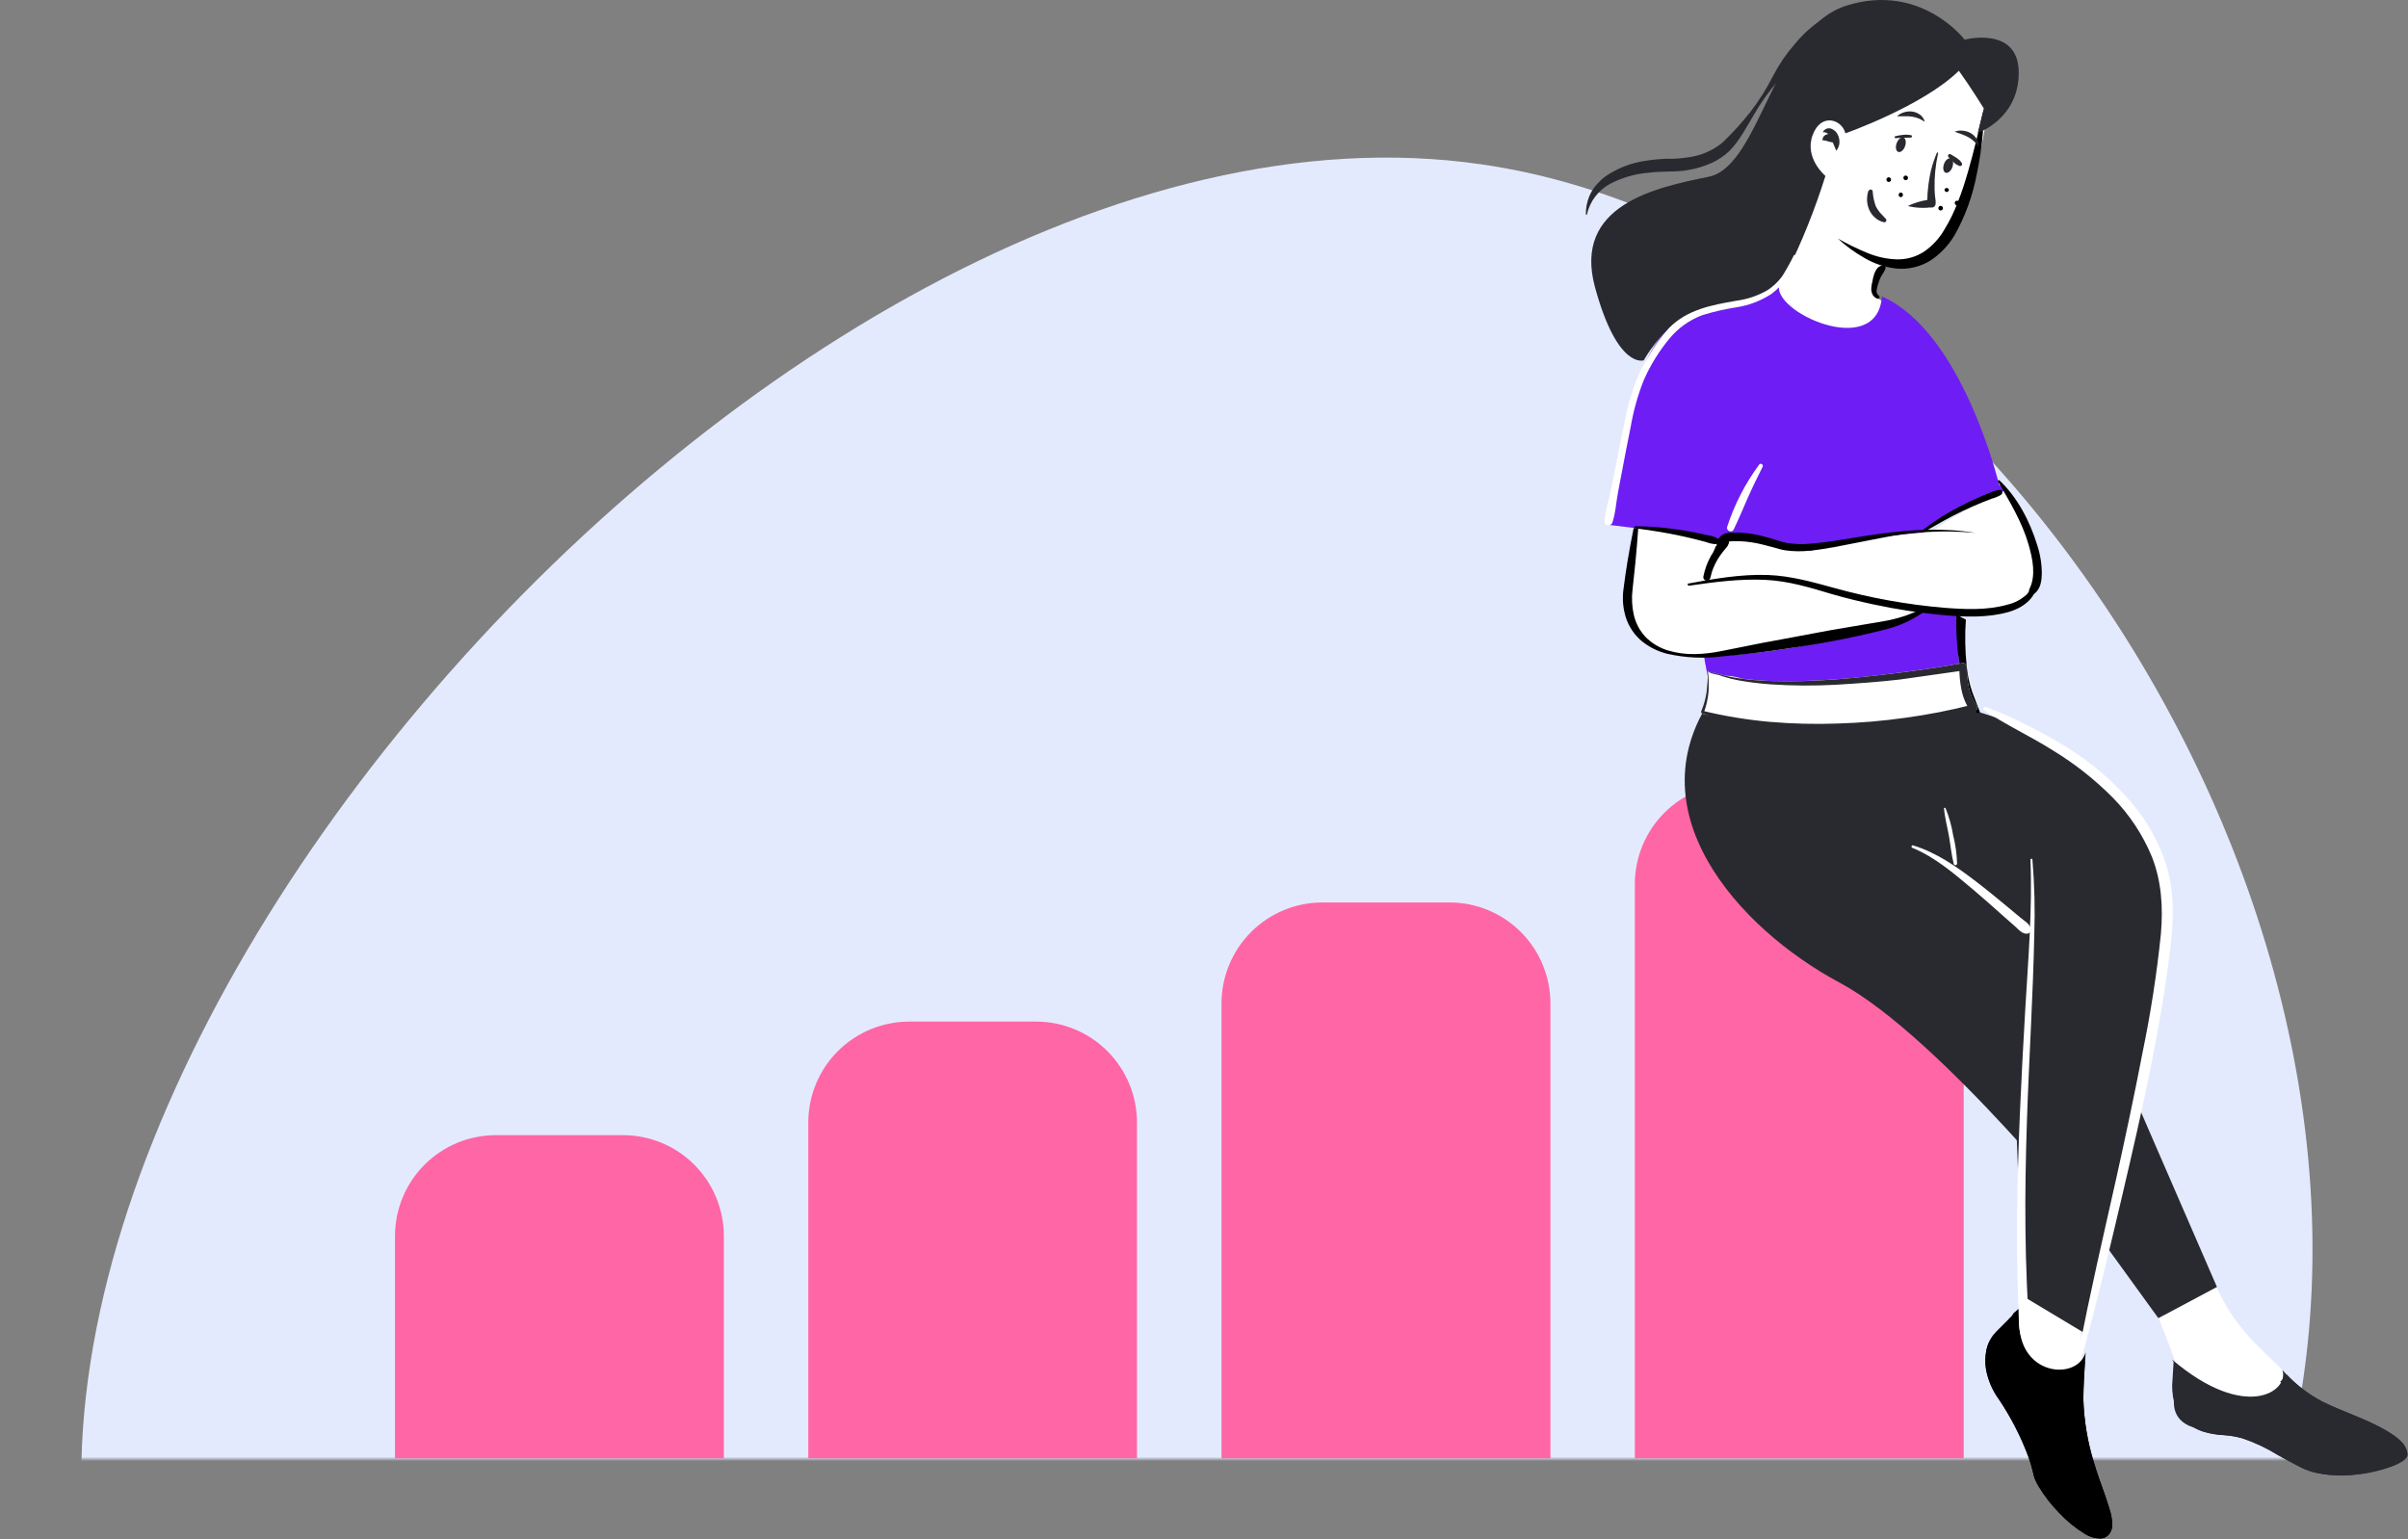 <svg width="571" height="365" viewBox="0 0 571 365" fill="none" xmlns="http://www.w3.org/2000/svg">
<rect x="0" y="0" width="571" height="365" fill="#808080" stroke="none"/>
<mask id="mask0_306_3148" style="mask-type:alpha" maskUnits="userSpaceOnUse" x="0" y="13" width="571" height="333">
<rect width="571" height="333" transform="matrix(1 0 0 -1 0 346)" fill="#C4C4C4"/>
</mask>
<g mask="url(#mask0_306_3148)">
<path d="M532.775 374.968C590.671 239.781 477.666 57.165 351.293 38.977C182.188 14.401 -43.186 278.856 35.393 413.959C92.457 511.804 315.511 553.22 447.824 471.212C462.502 461.949 508.855 430.93 532.775 374.968Z" fill="#E4EAFD"/>
</g>
<path d="M411.585 185.737H441.726C448.07 185.737 454.154 188.26 458.64 192.751C463.125 197.243 465.646 203.334 465.646 209.686V345.847H387.665V209.695C387.663 206.549 388.281 203.434 389.483 200.527C390.684 197.621 392.446 194.98 394.667 192.755C396.889 190.53 399.526 188.765 402.429 187.561C405.331 186.357 408.443 185.737 411.585 185.737V185.737Z" fill="#FF66A5"/>
<path d="M313.584 214.022H343.725C350.069 214.022 356.153 216.545 360.639 221.036C365.125 225.527 367.645 231.619 367.645 237.97V345.847H289.654V237.98C289.653 234.833 290.271 231.717 291.473 228.81C292.676 225.903 294.438 223.261 296.66 221.036C298.883 218.811 301.521 217.046 304.425 215.843C307.329 214.639 310.441 214.02 313.584 214.022V214.022Z" fill="#FF66A5"/>
<path d="M215.585 242.279H245.688C252.032 242.279 258.116 244.802 262.602 249.293C267.088 253.785 269.608 259.876 269.608 266.228V345.838H191.665V266.228C191.665 259.876 194.185 253.785 198.671 249.293C203.157 244.802 209.241 242.279 215.585 242.279V242.279Z" fill="#FF66A5"/>
<path d="M117.584 269.206H147.725C154.069 269.206 160.153 271.729 164.639 276.22C169.125 280.711 171.645 286.803 171.645 293.154V345.847H93.664V293.154C93.664 286.803 96.184 280.711 100.67 276.22C105.156 271.729 111.24 269.206 117.584 269.206V269.206Z" fill="#FF66A5"/>
<path d="M481.183 297.962C481.183 297.962 481.745 307.965 476.291 315.954C477.965 327.849 490.089 330.996 492.559 327.633C495.028 324.271 492.053 314.1 494.43 303.816C496.806 293.532 481.183 297.962 481.183 297.962Z" fill="white"/>
<path d="M509.612 307.047C509.612 307.047 516.413 323.185 517.966 329.881C525.131 336.344 545.74 333.627 542.961 327.633C540.183 321.639 529.752 317.977 523.681 300.472" fill="white"/>
<path d="M456.412 13.53C462.025 15.881 472.315 17.042 471.614 23.317C470.912 29.593 467.872 55.901 454.953 62.298C448.685 62.242 446.636 62.298 446.636 62.298C446.636 62.298 443.343 67.262 443.68 68.854C444.017 70.447 447.853 72.263 447.853 72.263C447.853 72.263 456.599 85.891 443.68 87.146C430.761 88.401 396.907 73.462 407.028 57.437C417.15 41.412 432.445 3.555 456.412 13.53Z" fill="white"/>
<path d="M406.833 164.171C410.229 159.563 468.443 168.657 468.443 168.657C468.443 168.657 518.397 181.507 513.149 219.766C507.901 258.026 505.459 258.597 505.459 258.597L525.694 305.211L511.802 312.61L497.555 292.942C497.555 292.942 460.136 245.841 436.151 233C412.165 220.16 386.57 191.734 406.833 164.171Z" fill="#292930"/>
<path d="M422.006 67.328C419.508 73.715 445.149 85.563 446.253 70.306C465.43 78.735 474.037 114.962 474.037 114.962L475.571 116.311C475.571 116.311 460.725 122.464 456.394 126.005C452.063 129.545 463.878 145.673 463.878 145.673L464.617 158.092C464.617 158.092 417.89 168.629 405.121 161.295C402.759 150.044 401.838 138.538 402.38 127.054L381.313 124.45C381.313 124.45 384.737 86.93 396.047 77.536C407.356 68.142 422.006 67.328 422.006 67.328Z" fill="#6E1DF4"/>
<path d="M496.703 362.765C496.394 359.955 496.469 357.492 495.393 354.897C494.112 351.816 492.662 348.819 491.315 345.775C489.948 342.735 489.086 339.493 488.761 336.175C488.641 334.815 488.368 333.474 487.947 332.176C487.423 330.659 486.02 329.216 485.833 327.633C485.3 322.95 478.555 319.71 475.926 324.945C473.831 329.123 475.15 331.501 477.442 335.098C479.359 338.17 479.621 341.935 481.184 345.26C482.798 348.485 484.827 351.486 487.217 354.186C489.678 357.117 492.942 360.039 494.963 363.242C495.421 363.954 496.834 363.748 496.703 362.765V362.765Z" fill="white"/>
<path d="M462.025 159.431C461.623 162.297 462.025 166.54 465.253 167.627C465.626 167.724 466.019 167.722 466.392 167.62C466.765 167.519 467.105 167.321 467.378 167.048C467.651 166.774 467.848 166.434 467.95 166.061C468.051 165.688 468.053 165.294 467.956 164.92C467.657 163.693 466.74 163.047 466.001 162.054C465.383 161.263 464.896 160.378 464.56 159.431C464.186 158.336 462.212 158.027 462.025 159.431V159.431Z" fill="white"/>
<path d="M470.443 25.724C470.409 30.897 469.851 36.052 468.778 41.112C467.833 46.305 466.021 51.301 463.418 55.892C461.978 58.261 460.032 60.283 457.721 61.811C455.302 63.3 452.464 63.957 449.638 63.684C446.966 63.386 444.386 62.524 442.07 61.155C439.811 59.868 437.706 58.328 435.793 56.566C438.003 57.833 440.294 58.953 442.65 59.919C444.901 60.886 447.312 61.426 449.76 61.511C452.082 61.57 454.367 60.917 456.308 59.638C458.254 58.273 459.88 56.499 461.07 54.44C462.359 52.337 463.44 50.113 464.297 47.8C465.233 45.467 465.972 43.117 466.692 40.635C468.114 35.727 469.246 30.744 470.443 25.724Z" fill="black"/>
<path d="M464.503 16.78C467.309 20.685 470.424 25.724 470.424 25.724L468.974 31.522C468.974 31.522 478.778 28.187 478.694 17.126C478.61 6.065 465.859 9.399 465.859 9.399C465.859 9.399 455.569 -4.153 437.982 1.289C420.395 6.73 417.551 39.417 405.147 41.927C392.743 44.437 372.873 48.558 378.224 68.152C383.575 87.745 389.787 85.45 389.787 85.45C389.787 85.45 393.809 77.958 400.46 74.539C407.112 71.121 418.234 75.017 423.613 64.761C427.289 57.334 430.379 49.63 432.856 41.721C432.856 41.721 427.814 37.535 429.816 32.065C431.817 26.595 436.822 28.365 437.589 31.615C437.57 31.643 455.99 25.143 464.503 16.78Z" fill="#292930"/>
<path d="M435.42 35.736C434.859 34.509 434.578 33.582 434.148 32.758C433.992 32.424 433.797 32.11 433.568 31.821C433.394 31.649 433.182 31.517 432.951 31.437C432.72 31.355 432.474 31.323 432.23 31.344C432.401 30.994 432.69 30.716 433.044 30.557C433.403 30.405 433.803 30.382 434.176 30.491C434.542 30.625 434.879 30.828 435.168 31.091C435.449 31.356 435.674 31.674 435.832 32.028C436.115 32.642 436.231 33.32 436.169 33.994C436.104 34.641 435.843 35.252 435.42 35.746V35.736Z" fill="#292930"/>
<path d="M432.156 33.254C432.143 33.02 432.192 32.786 432.299 32.577C432.406 32.368 432.566 32.191 432.764 32.065C432.971 31.93 433.203 31.84 433.447 31.803C433.688 31.752 433.936 31.752 434.177 31.803C434.621 31.926 435.004 32.21 435.253 32.599C435.476 32.98 435.544 33.433 435.44 33.863C435.06 33.845 434.681 33.798 434.308 33.723L433.69 33.592C433.199 33.401 432.682 33.287 432.156 33.254V33.254Z" fill="#292930"/>
<path d="M433.848 3.827C431.678 6.356 429.704 8.903 427.749 11.516L424.793 15.422C423.858 16.695 422.707 17.941 421.622 19.168C419.442 21.683 417.509 24.402 415.85 27.288C414.138 30.098 412.651 33.142 410.172 35.718C408.869 36.975 407.356 37.993 405.7 38.724C404.083 39.426 402.391 39.941 400.658 40.26C399.802 40.428 398.937 40.541 398.067 40.597C397.197 40.672 396.261 40.672 395.513 40.681C393.913 40.738 392.323 40.785 390.751 40.981C387.628 41.25 384.589 42.135 381.808 43.585C380.424 44.336 379.215 45.374 378.263 46.629C377.31 47.885 376.64 49.332 376.298 50.872C376.285 50.905 376.262 50.935 376.233 50.956C376.199 50.965 376.163 50.965 376.13 50.956C376.099 50.946 376.073 50.926 376.055 50.9C376.048 50.872 376.048 50.843 376.055 50.815C376.034 49.088 376.422 47.381 377.187 45.833C377.608 45.055 378.112 44.326 378.693 43.66C379.283 43.006 379.932 42.408 380.629 41.871C383.509 39.888 386.812 38.605 390.274 38.125C391.998 37.843 393.739 37.684 395.485 37.647C396.28 37.677 397.077 37.658 397.87 37.591C398.647 37.525 399.423 37.45 400.19 37.328C403.219 36.97 406.082 35.751 408.441 33.816C410.79 31.579 412.978 29.178 414.989 26.633C417.017 24.014 418.796 21.21 420.303 18.26C421.075 16.78 421.925 15.342 422.847 13.951C423.818 12.584 424.857 11.268 425.962 10.008C428.144 7.423 430.77 5.25 433.718 3.593C433.748 3.583 433.781 3.583 433.811 3.593C433.826 3.586 433.842 3.583 433.858 3.583C433.874 3.583 433.89 3.586 433.905 3.593V3.593C433.909 3.611 433.909 3.63 433.905 3.649C433.909 3.667 433.909 3.686 433.905 3.705C433.909 3.72 433.909 3.736 433.905 3.752L433.848 3.827Z" fill="#292930"/>
<path d="M466.806 160.996C466.589 159.954 466.433 158.9 466.338 157.839C465.965 154.22 465.906 150.576 466.16 146.947L465.327 146.525C464.841 146.273 464.392 145.992 463.915 145.692C463.768 149.831 464.053 153.975 464.766 158.055C464.936 159.163 465.167 160.26 465.458 161.342C465.78 162.41 466.164 163.458 466.609 164.48C467.264 166.044 467.937 167.58 468.602 169.163L469.537 168.966C468.901 167.355 468.265 165.744 467.666 164.115C467.321 163.092 467.034 162.051 466.806 160.996V160.996Z" fill="black"/>
<path d="M570.755 344.192C570.538 343.342 570.088 342.569 569.455 341.963C568.886 341.371 568.259 340.837 567.584 340.371C562.251 336.774 555.984 335.06 550.567 332.335C547.465 330.69 544.656 328.545 542.251 325.985C541.808 326.614 541.283 327.181 540.689 327.671C541.026 328.008 541.353 328.354 541.69 328.682C544.034 330.933 546.733 332.781 549.679 334.152C552.616 335.491 555.619 336.4 558.547 337.486C561.471 338.491 564.29 339.777 566.966 341.326C568.229 342.15 569.501 343.199 569.847 344.464C569.886 344.621 569.911 344.78 569.922 344.941C569.922 345.043 569.889 345.141 569.829 345.222C569.616 345.485 569.364 345.713 569.08 345.897C568.454 346.319 567.782 346.671 567.078 346.946C564.196 348.071 561.164 348.762 558.079 348.997C555.013 349.316 551.913 349.062 548.94 348.248C548.214 348.03 547.507 347.754 546.825 347.423C546.161 347.096 545.478 346.674 544.805 346.299C543.458 345.525 542.123 344.723 540.801 343.892C538.172 342.087 535.348 340.586 532.382 339.416C530.829 338.897 529.222 338.558 527.592 338.404C526.115 338.282 524.658 337.984 523.252 337.514C521.923 337.071 520.718 336.32 519.734 335.323C518.798 334.329 518.151 333.099 517.863 331.764C517.592 330.452 517.517 329.108 517.639 327.774C516.809 327.577 516.012 327.261 515.272 326.837V327.287C515.114 328.979 515.224 330.686 515.599 332.344C516.017 334.077 516.892 335.666 518.135 336.943C519.393 338.147 520.915 339.042 522.578 339.556C524.157 340.023 525.788 340.297 527.433 340.371C528.928 340.471 530.408 340.729 531.848 341.139C534.756 342.125 537.543 343.438 540.156 345.054C541.521 345.822 542.906 346.58 544.3 347.302C545.001 347.667 545.675 348.042 546.433 348.379C547.176 348.701 547.942 348.967 548.724 349.175C551.832 349.913 555.044 350.113 558.22 349.765C561.384 349.485 564.496 348.78 567.471 347.667C568.23 347.381 568.96 347.024 569.651 346.599C570.039 346.351 570.379 346.034 570.652 345.663C570.83 345.429 570.922 345.141 570.914 344.848C570.884 344.624 570.831 344.405 570.755 344.192V344.192Z" fill="#292930"/>
<path d="M468.687 167.374C467.79 166.054 467.17 164.566 466.862 163C466.692 162.196 466.564 161.383 466.479 160.565C466.396 159.75 466.355 158.93 466.357 158.111C466.362 158.055 466.362 157.998 466.357 157.942C466.336 157.831 466.292 157.724 466.23 157.63C466.167 157.535 466.086 157.453 465.992 157.39C465.803 157.271 465.577 157.225 465.356 157.259C460.379 158.195 455.337 158.888 450.304 159.544C445.271 160.2 440.22 160.752 435.159 161.117C430.098 161.483 425.019 161.642 419.948 161.501C417.647 161.426 415.346 161.23 413.072 160.93C411.77 160.529 410.421 160.296 409.059 160.237C407.68 159.911 406.324 159.495 404.999 158.991C405.869 159.403 406.777 159.75 407.684 160.078C406.225 159.881 405.056 159.6 404.999 158.991C404.969 160.673 404.851 162.352 404.644 164.021C404.42 165.655 403.98 167.252 403.334 168.769C403.325 168.813 403.325 168.857 403.334 168.9C403.325 168.944 403.325 168.988 403.334 169.032C403.357 169.07 403.386 169.105 403.419 169.135L403.54 169.2C408.781 170.689 414.139 171.733 419.555 172.319C424.966 172.955 430.414 173.218 435.861 173.106C441.302 172.983 446.733 172.564 452.128 171.851C454.823 171.495 457.517 171.083 460.192 170.568C462.868 170.052 465.525 169.509 468.191 168.76C468.296 168.733 468.394 168.685 468.481 168.619C468.675 168.475 468.806 168.26 468.845 168.02C468.873 167.792 468.817 167.562 468.687 167.374V167.374Z" fill="white"/>
<path d="M570.755 344.192C570.539 343.342 570.088 342.569 569.455 341.963C568.886 341.37 568.259 340.837 567.584 340.371C562.252 336.774 555.984 335.06 550.567 332.335C547.03 330.445 543.861 327.932 541.213 324.917C542.934 329.825 532.625 337.346 515.066 322.445L515.412 322.997L515.16 327.259C515.002 328.951 515.112 330.658 515.487 332.316C515.403 335.772 517.358 337.683 520.296 338.582C520.981 338.97 521.705 339.284 522.457 339.519C524.036 339.986 525.666 340.259 527.312 340.333C528.806 340.434 530.286 340.691 531.727 341.101C534.635 342.088 537.422 343.401 540.034 345.016C541.4 345.784 542.784 346.543 544.178 347.264C544.88 347.629 545.553 348.004 546.311 348.341C547.054 348.664 547.82 348.93 548.603 349.137C551.711 349.876 554.922 350.076 558.098 349.727C561.262 349.448 564.374 348.742 567.35 347.629C568.109 347.344 568.838 346.986 569.529 346.562C569.918 346.314 570.257 345.996 570.53 345.625C570.708 345.392 570.801 345.104 570.792 344.81C570.8 344.604 570.787 344.397 570.755 344.192Z" fill="#292930"/>
<path d="M405.008 158.991C407.383 159.904 409.857 160.533 412.38 160.864C414.892 161.22 417.421 161.436 419.957 161.511C425.027 161.651 430.107 161.511 435.168 161.127C440.229 160.743 445.28 160.19 450.313 159.553C455.346 158.916 460.388 158.176 465.365 157.268C465.586 157.234 465.811 157.281 466.001 157.399C466.095 157.463 466.176 157.544 466.239 157.639C466.301 157.734 466.344 157.84 466.366 157.952C466.37 158.008 466.37 158.064 466.366 158.12V158.12C466.364 158.94 466.405 159.759 466.487 160.574C466.573 161.392 466.701 162.205 466.871 163.009C467.179 164.575 467.799 166.063 468.695 167.383V167.383C468.835 167.582 468.892 167.827 468.854 168.067C468.815 168.306 468.684 168.521 468.489 168.666C468.405 168.732 470.837 171.616 470.735 171.645C468.766 172.264 466.764 172.774 464.738 173.171C462.053 173.686 456.319 174.876 453.606 175.232C448.066 176.066 442.486 176.607 436.889 176.852C430.786 176.915 424.684 176.602 418.619 175.915C413.212 175.316 408.816 170.671 403.586 169.172L403.465 169.106C403.432 169.076 403.403 169.042 403.381 169.003C403.371 168.96 403.371 168.915 403.381 168.872C403.372 168.829 403.372 168.784 403.381 168.741V168.741C404.026 167.224 404.467 165.627 404.69 163.993C404.884 162.332 404.99 160.663 405.008 158.991V158.991ZM450.491 161.155C445.411 161.745 440.322 162.091 435.224 162.4C430.119 162.675 425.002 162.641 419.901 162.297C417.351 162.126 414.812 161.813 412.296 161.361C409.777 160.897 407.328 160.113 405.008 159.029C405.178 160.703 405.222 162.387 405.139 164.068C404.988 165.772 404.608 167.448 404.007 169.05L403.773 168.582C409.003 169.844 414.318 170.717 419.676 171.195C425.039 171.654 430.425 171.785 435.804 171.588C441.186 171.429 446.554 170.97 451.885 170.212C457.203 169.489 462.475 168.46 467.676 167.13L467.189 168.554C466.152 167.024 465.442 165.295 465.103 163.478C464.752 161.724 464.592 159.937 464.626 158.148L465.636 159.01" fill="#292930"/>
<path d="M459.583 36.317C458.947 39.159 458.665 42.069 458.741 44.981C458.763 45.695 458.822 46.408 458.919 47.116L458.993 47.65V48.306C458.979 48.456 458.934 48.603 458.863 48.736C458.798 48.865 458.701 48.975 458.582 49.055C458.486 49.124 458.378 49.175 458.264 49.205H457.918H457.628C457.441 49.205 457.253 49.205 457.066 49.261C455.564 49.366 454.054 49.249 452.585 48.914C452.56 48.904 452.538 48.888 452.52 48.867C452.515 48.843 452.515 48.817 452.52 48.792V48.792C453.875 48.156 455.31 47.705 456.786 47.453L457.319 47.36L457.571 47.313C457.513 47.342 457.459 47.38 457.413 47.425C457.304 47.501 457.215 47.6 457.151 47.715C457.078 47.838 457.036 47.976 457.029 48.118V48.118V47.687V47.116C457.029 46.357 457.085 45.599 457.169 44.849C457.311 43.355 457.552 41.872 457.89 40.41C458.252 38.964 458.728 37.548 459.312 36.177H459.386C459.422 36.163 459.462 36.163 459.499 36.177C459.533 36.199 459.559 36.232 459.573 36.27C459.587 36.306 459.587 36.346 459.573 36.383C459.554 36.414 459.524 36.438 459.489 36.448L459.583 36.317Z" fill="#292930"/>
<path d="M451.735 34.687C452.072 33.751 451.903 32.814 451.351 32.627C450.8 32.44 450.079 33.03 449.742 33.966C449.406 34.903 449.574 35.839 450.126 36.027C450.678 36.214 451.417 35.624 451.735 34.687Z" fill="#292930"/>
<path d="M462.961 39.623C463.298 38.687 463.129 37.75 462.577 37.563C462.025 37.376 461.305 37.966 460.968 38.902C460.632 39.839 460.809 40.775 461.361 40.963C461.913 41.15 462.643 40.56 462.961 39.623Z" fill="#292930"/>
<path d="M469.125 34.743C468.505 33.813 467.671 33.045 466.693 32.505C466.205 32.251 465.702 32.029 465.186 31.84C464.925 31.747 464.644 31.662 464.363 31.55C464.067 31.466 463.776 31.363 463.493 31.241C463.797 31.128 464.11 31.044 464.429 30.988C464.74 30.965 465.053 30.965 465.364 30.988C466.019 31.035 466.657 31.221 467.235 31.531C467.827 31.856 468.326 32.327 468.685 32.898C469.044 33.453 469.197 34.116 469.116 34.772L469.125 34.743Z" fill="#292930"/>
<path d="M447.853 43.154C447.962 43.158 448.069 43.129 448.162 43.071C448.255 43.014 448.328 42.93 448.373 42.83C448.419 42.731 448.433 42.62 448.416 42.512C448.398 42.404 448.349 42.304 448.274 42.225C448.2 42.145 448.103 42.089 447.997 42.064C447.891 42.039 447.78 42.046 447.677 42.084C447.575 42.123 447.487 42.191 447.423 42.279C447.359 42.368 447.323 42.474 447.319 42.583C447.317 42.655 447.329 42.728 447.354 42.796C447.38 42.864 447.418 42.926 447.468 42.979C447.517 43.032 447.577 43.075 447.643 43.105C447.709 43.135 447.78 43.152 447.853 43.154V43.154Z" fill="black"/>
<path d="M450.734 46.76C450.868 46.749 450.994 46.69 451.087 46.593C451.181 46.495 451.236 46.367 451.241 46.233C451.247 46.098 451.203 45.966 451.119 45.861C451.034 45.757 450.914 45.686 450.781 45.664C450.709 45.66 450.637 45.671 450.569 45.696C450.501 45.72 450.439 45.758 450.386 45.806C450.332 45.855 450.29 45.914 450.259 45.98C450.229 46.045 450.213 46.117 450.21 46.189C450.208 46.333 450.26 46.473 450.358 46.579C450.455 46.686 450.59 46.75 450.734 46.76V46.76Z" fill="black"/>
<path d="M451.865 42.733C451.937 42.736 452.009 42.726 452.077 42.701C452.145 42.677 452.207 42.639 452.26 42.59C452.314 42.541 452.356 42.483 452.387 42.417C452.417 42.351 452.433 42.28 452.436 42.208C452.44 42.136 452.429 42.064 452.405 41.996C452.38 41.928 452.343 41.865 452.294 41.812C452.245 41.759 452.186 41.716 452.12 41.686C452.055 41.656 451.984 41.639 451.912 41.637C451.84 41.633 451.768 41.644 451.7 41.668C451.632 41.693 451.57 41.73 451.517 41.779C451.463 41.828 451.421 41.887 451.391 41.953C451.36 42.018 451.344 42.089 451.341 42.161C451.336 42.306 451.388 42.447 451.486 42.554C451.584 42.661 451.72 42.725 451.865 42.733V42.733Z" fill="black"/>
<path d="M461.576 45.533C461.721 45.536 461.86 45.483 461.966 45.385C462.073 45.287 462.137 45.153 462.147 45.008C462.12 44.892 462.057 44.787 461.966 44.71C461.875 44.633 461.762 44.587 461.643 44.58C461.524 44.572 461.406 44.604 461.306 44.669C461.206 44.735 461.13 44.831 461.09 44.943C461.082 45.085 461.127 45.224 461.217 45.334C461.308 45.443 461.436 45.514 461.576 45.533V45.533Z" fill="black"/>
<path d="M460.154 49.916C460.226 49.92 460.298 49.909 460.366 49.885C460.434 49.861 460.496 49.823 460.549 49.774C460.603 49.725 460.645 49.666 460.676 49.6C460.706 49.535 460.722 49.464 460.725 49.392C460.729 49.32 460.718 49.248 460.694 49.18C460.669 49.112 460.631 49.049 460.583 48.996C460.534 48.943 460.475 48.9 460.409 48.87C460.344 48.84 460.273 48.823 460.201 48.82C460.129 48.817 460.057 48.827 459.989 48.852C459.921 48.876 459.859 48.914 459.806 48.963C459.752 49.012 459.71 49.071 459.68 49.136C459.649 49.202 459.633 49.273 459.63 49.345C459.625 49.49 459.677 49.631 459.775 49.738C459.873 49.845 460.009 49.909 460.154 49.916V49.916Z" fill="black"/>
<path d="M464.11 48.689C464.182 48.693 464.254 48.683 464.322 48.658C464.39 48.634 464.452 48.596 464.505 48.547C464.559 48.498 464.601 48.439 464.632 48.374C464.662 48.308 464.678 48.237 464.681 48.165C464.686 48.093 464.676 48.02 464.652 47.951C464.628 47.883 464.591 47.82 464.542 47.766C464.493 47.713 464.433 47.67 464.367 47.64C464.301 47.611 464.229 47.595 464.157 47.594C464.08 47.581 464.001 47.584 463.925 47.604C463.85 47.624 463.779 47.66 463.718 47.709C463.657 47.759 463.608 47.82 463.573 47.89C463.538 47.96 463.518 48.037 463.514 48.115C463.511 48.193 463.524 48.271 463.553 48.344C463.582 48.417 463.627 48.482 463.683 48.537C463.739 48.591 463.806 48.633 463.88 48.659C463.954 48.685 464.032 48.696 464.11 48.689V48.689Z" fill="black"/>
<path d="M500.211 357.838C499.827 356.583 499.416 355.366 498.995 354.148C498.125 351.722 497.254 349.325 496.534 346.871C495.024 342.012 494.177 336.971 494.018 331.885C494.018 328.888 494.177 325.901 494.383 322.913C494.083 322.913 493.784 322.81 493.447 322.735C493.279 325.723 493.157 328.701 493.12 331.689C493.323 336.86 494.226 341.98 495.805 346.908C496.581 349.372 497.423 351.807 498.255 354.223C498.667 355.441 499.079 356.649 499.415 357.866C499.798 359.046 499.987 360.279 499.977 361.519C499.968 362.091 499.785 362.646 499.453 363.111C499.293 363.321 499.093 363.496 498.863 363.626C498.629 363.751 498.371 363.825 498.106 363.842C496.912 363.83 495.746 363.476 494.747 362.821C492.596 361.508 490.643 359.893 488.948 358.026C487.206 356.203 485.68 354.185 484.401 352.013C484.094 351.48 483.825 350.926 483.597 350.355C483.381 349.782 483.224 349.189 483.129 348.585C482.851 347.316 482.498 346.065 482.072 344.838C481.209 342.392 480.2 339.999 479.05 337.674C477.924 335.341 476.656 333.079 475.252 330.902C473.83 328.905 472.894 326.602 472.521 324.177C472.369 322.995 472.41 321.796 472.642 320.628C472.867 319.462 473.4 318.379 474.186 317.49C474.579 317.03 474.998 316.593 475.439 316.179L476.815 314.839C477.273 314.39 477.75 313.959 478.218 313.416C478.465 313.143 478.687 312.848 478.882 312.535C478.984 312.385 479.078 312.229 479.163 312.067L479.284 311.833C479.333 311.754 479.37 311.669 479.396 311.58V311.393C478.626 311.756 477.832 312.069 477.02 312.329C476.917 312.329 476.824 312.376 476.73 312.404C476.375 312.816 475.926 313.238 475.495 313.678L474.139 315.036C473.644 315.497 473.182 315.992 472.754 316.516C471.845 317.632 471.239 318.964 470.996 320.384C470.751 321.742 470.726 323.13 470.921 324.496C471.37 327.157 472.437 329.675 474.036 331.848C476.864 336.064 479.19 340.597 480.968 345.354C481.409 346.53 481.771 347.735 482.053 348.959C482.174 349.626 482.362 350.279 482.614 350.908C482.885 351.513 483.197 352.098 483.55 352.659C484.914 354.88 486.527 356.939 488.358 358.794C490.137 360.693 492.163 362.344 494.383 363.701C495.546 364.446 496.903 364.831 498.284 364.806C498.659 364.77 499.022 364.655 499.35 364.469C499.679 364.289 499.967 364.04 500.192 363.739C500.619 363.146 500.857 362.437 500.875 361.706C500.861 360.39 500.637 359.084 500.211 357.838V357.838Z" fill="black"/>
<path d="M500.212 357.838C499.828 356.583 499.417 355.366 498.996 354.148C498.126 351.722 497.256 349.325 496.535 346.871C495.025 342.012 494.179 336.971 494.019 331.885C494.019 329.076 494.375 323.531 494.562 320.712C492.56 327.671 478.079 326.331 478.846 312.601C479.239 312.226 477.779 313.94 478.181 313.481C478.429 313.208 478.651 312.914 478.846 312.601L478.911 312.498C478.434 312.133 479.753 310.231 479.276 309.866L477.471 311.421L477.255 311.786C477.109 312.016 476.947 312.235 476.769 312.442C476.404 312.863 475.927 313.303 475.478 313.762L474.121 315.12C473.627 315.581 473.164 316.076 472.737 316.6C471.827 317.716 471.221 319.049 470.978 320.468C470.734 321.826 470.708 323.214 470.903 324.58C471.353 327.241 472.42 329.76 474.019 331.932C476.846 336.149 479.172 340.681 480.95 345.438C481.391 346.615 481.754 347.819 482.036 349.044C482.157 349.71 482.345 350.363 482.597 350.992C482.867 351.597 483.18 352.182 483.532 352.743C484.897 354.965 486.51 357.023 488.341 358.878C490.119 360.777 492.146 362.428 494.365 363.786C495.528 364.531 496.885 364.915 498.266 364.891C498.641 364.855 499.005 364.74 499.332 364.554C499.662 364.373 499.949 364.124 500.174 363.823C500.602 363.23 500.84 362.522 500.857 361.791C500.858 360.447 500.64 359.112 500.212 357.838V357.838Z" fill="black"/>
<path d="M453.513 201.091C458.883 203.292 463.466 207.263 467.854 210.953C470.183 212.911 472.456 214.934 474.72 216.966C475.749 217.884 476.781 218.793 477.816 219.692C478.668 220.432 479.631 221.668 480.866 221.406C481.072 221.352 481.254 221.231 481.381 221.061C481.509 220.89 481.574 220.682 481.568 220.469C481.568 219.214 479.903 218.315 479.051 217.584L475.833 214.896C473.457 212.929 471.063 210.963 468.612 209.089C464.112 205.633 459.154 202.159 453.644 200.492C453.251 200.37 453.13 200.932 453.476 201.082L453.513 201.091Z" fill="white"/>
<path d="M460.986 191.753C461.155 193.926 461.754 196.08 462.137 198.225C462.521 200.37 462.726 202.683 463.278 204.866C463.299 204.966 463.357 205.055 463.44 205.114C463.524 205.173 463.627 205.198 463.729 205.184C463.83 205.17 463.922 205.117 463.986 205.037C464.051 204.957 464.082 204.855 464.073 204.753C464.005 202.497 463.691 200.254 463.138 198.066C462.783 195.865 462.177 193.713 461.333 191.65C461.308 191.613 461.272 191.585 461.23 191.569C461.188 191.553 461.143 191.551 461.1 191.562C461.056 191.574 461.018 191.598 460.989 191.632C460.961 191.667 460.943 191.709 460.94 191.753H460.986Z" fill="white"/>
<path d="M388.422 125.218L408.217 128.571C415.307 127.82 422.475 128.524 429.284 130.641C439.808 127.494 455.861 126.211 458.358 126.155C461.109 123.036 475.543 116.311 475.543 116.311C475.543 116.311 491.053 135.043 478.517 143.378C457.095 147.247 455.449 144.502 455.449 144.502C455.449 144.502 441.492 152.285 414.943 154.964C399.04 156.575 384.737 155.901 385.625 140.803C386.785 121.462 388.422 125.218 388.422 125.218Z" fill="white"/>
<path d="M477.254 245.176L479.686 307.384L493.961 315.954C493.961 315.954 508.508 256.949 510.707 242.226C512.231 232.036 477.254 245.176 477.254 245.176Z" fill="#292930"/>
<path d="M481.473 203.901C481.96 215.767 480.912 227.746 480.229 239.585C479.293 255.844 478.461 272.103 478.302 288.39C478.252 293.317 478.283 298.246 478.395 303.179C478.452 305.577 478.526 307.974 478.639 310.363C478.751 312.751 478.545 315.298 479.48 317.49C479.761 318.155 480.781 317.911 480.949 317.303C481.492 315.28 481.061 313.088 480.949 311.018C480.837 308.948 480.706 306.663 480.622 304.462C480.435 300.107 480.332 295.752 480.285 291.35C480.192 282.836 480.36 274.313 480.64 265.8C481.127 251.086 482.081 236.391 482.381 221.668C482.588 215.733 482.441 209.79 481.941 203.873C481.941 203.582 481.473 203.573 481.482 203.873L481.473 203.901Z" fill="white"/>
<path d="M470.492 168.432C475.702 171.982 481.502 174.595 486.825 177.985C492.008 181.137 496.786 184.911 501.053 189.225C504.972 193.226 508.09 197.94 510.24 203.114C512.569 208.996 512.943 215.168 512.41 221.424C511.436 230.915 509.978 240.349 508.041 249.691C506.114 259.703 503.991 269.677 501.774 279.661C498.724 293.289 495.525 306.869 492.943 320.59C492.925 320.657 492.919 320.726 492.928 320.795C492.936 320.863 492.958 320.929 492.992 320.989C493.026 321.049 493.071 321.102 493.125 321.144C493.179 321.187 493.241 321.218 493.308 321.237C493.374 321.255 493.443 321.26 493.512 321.252C493.58 321.244 493.646 321.222 493.706 321.188C493.766 321.154 493.819 321.109 493.861 321.054C493.904 321 493.935 320.938 493.953 320.871C497.311 308.49 500.305 296.024 503.233 283.539C505.647 273.237 508.032 262.934 510.09 252.632C511.961 243.209 513.617 233.703 514.721 224.159C515.469 217.716 515.572 211.159 513.607 204.912C511.84 199.531 509.037 194.548 505.357 190.245C500.995 185.175 495.88 180.807 490.193 177.292C487.124 175.344 483.887 173.63 480.641 171.982C477.485 170.31 474.212 168.87 470.847 167.674C470.333 167.505 470.08 168.236 470.492 168.517V168.432Z" fill="white"/>
<path d="M449.517 32.767C450.706 32.646 451.903 32.711 453.1 32.627C453.4 32.627 453.503 32.131 453.175 32.065C452.56 31.939 451.929 31.91 451.304 31.981C450.674 32.043 450.049 32.15 449.433 32.299C449.172 32.355 449.228 32.796 449.499 32.767H449.517Z" fill="#292930"/>
<path d="M462.025 37.235L462.596 37.825C462.774 38.03 462.965 38.224 463.166 38.406L463.466 38.668C463.593 38.782 463.728 38.888 463.868 38.986C463.98 39.061 464.121 39.117 464.242 39.183C464.384 39.263 464.535 39.326 464.691 39.37C464.779 39.392 464.871 39.387 464.956 39.357C465.041 39.328 465.116 39.274 465.171 39.203C465.226 39.132 465.26 39.046 465.268 38.956C465.276 38.866 465.257 38.776 465.215 38.696C465.139 38.559 465.048 38.43 464.944 38.312C464.85 38.209 464.766 38.096 464.663 37.993C464.538 37.877 464.403 37.771 464.261 37.675L463.924 37.422C463.718 37.272 463.475 37.141 463.251 37.01L462.53 36.579C462.443 36.535 462.343 36.522 462.247 36.544C462.152 36.566 462.067 36.62 462.007 36.698C461.947 36.775 461.916 36.871 461.919 36.97C461.923 37.068 461.96 37.161 462.025 37.235V37.235Z" fill="#292930"/>
<path d="M456.356 28.862C455.443 28.213 454.387 27.796 453.278 27.644C452.735 27.582 452.188 27.557 451.641 27.569C451.36 27.569 451.071 27.569 450.771 27.569C450.46 27.593 450.147 27.593 449.836 27.569C450.077 27.363 450.334 27.175 450.603 27.007C450.889 26.859 451.186 26.734 451.492 26.633C452.117 26.438 452.777 26.378 453.428 26.455C454.106 26.545 454.749 26.806 455.299 27.213C455.834 27.607 456.217 28.172 456.384 28.815L456.356 28.862Z" fill="#292930"/>
<path d="M443.044 45.261C442.798 46.023 442.693 46.823 442.735 47.622C442.775 48.397 442.966 49.157 443.296 49.86C443.599 50.52 444.039 51.108 444.587 51.583C445.182 52.142 445.915 52.53 446.711 52.707C446.812 52.731 446.919 52.722 447.015 52.68C447.11 52.639 447.19 52.568 447.243 52.478C447.295 52.388 447.317 52.283 447.306 52.179C447.294 52.076 447.249 51.978 447.179 51.902C446.758 51.387 446.243 50.965 445.803 50.431L445.663 50.253C445.747 50.356 445.588 50.15 445.588 50.15L445.336 49.804C445.154 49.548 444.991 49.279 444.849 48.998C444.824 48.933 444.793 48.871 444.756 48.811C444.756 48.717 444.756 48.886 444.756 48.745C444.756 48.605 444.653 48.502 444.606 48.371V48.305C444.499 47.999 444.411 47.686 444.344 47.369C444.197 46.706 444.103 46.033 444.064 45.355C444.046 45.251 443.995 45.156 443.92 45.083C443.844 45.009 443.748 44.962 443.644 44.947C443.539 44.933 443.433 44.952 443.341 45.002C443.248 45.051 443.174 45.129 443.128 45.224L443.044 45.261Z" fill="#292930"/>
<path d="M400.434 138.911C406.421 138.049 412.483 137.234 418.554 137.515C424.064 137.768 429.209 139.332 434.457 140.915C437.676 141.852 441.006 142.648 444.252 143.341C449.707 144.514 455.226 145.362 460.782 145.879C465.88 146.329 471.296 146.553 476.273 145.139C480.52 143.922 483.822 140.887 483.083 136.185C482.999 135.661 482.148 135.783 482.148 136.307C482.216 137.154 482.112 138.005 481.842 138.81C481.572 139.615 481.141 140.357 480.576 140.99C479.279 142.184 477.692 143.017 475.974 143.407C471.184 144.765 465.899 144.521 461.006 144.137C452.214 143.385 443.512 141.817 435.01 139.454C429.799 138.03 424.672 136.569 419.247 136.363C412.876 136.129 406.562 137.244 400.322 138.396C400.041 138.452 400.172 138.864 400.444 138.827L400.434 138.911Z" fill="black"/>
<path d="M406.898 129.451C406.421 130.669 405.822 131.83 405.308 133.029C404.793 134.228 404.316 135.417 403.914 136.644L405.532 137.094C405.875 135.551 406.459 134.072 407.263 132.711C407.656 132.059 408.091 131.434 408.563 130.838C408.816 130.51 409.115 130.21 409.349 129.901C409.63 129.584 409.841 129.21 409.967 128.805C409.991 128.714 409.994 128.618 409.975 128.525C409.957 128.432 409.918 128.345 409.862 128.269C409.805 128.194 409.732 128.132 409.648 128.088C409.564 128.045 409.471 128.021 409.377 128.018C408.51 128.253 407.761 128.8 407.272 129.555C406.693 130.253 406.176 131.002 405.729 131.793C404.872 133.328 404.26 134.987 403.914 136.71C403.872 136.919 403.91 137.136 404.022 137.318C404.133 137.499 404.309 137.632 404.514 137.689C404.719 137.746 404.938 137.723 405.127 137.625C405.316 137.526 405.461 137.36 405.532 137.16C405.897 135.923 406.187 134.668 406.468 133.413C406.749 132.158 406.907 130.866 407.216 129.611C407.218 129.574 407.208 129.538 407.187 129.509C407.166 129.479 407.136 129.457 407.101 129.447C407.065 129.438 407.028 129.44 406.995 129.454C406.961 129.469 406.934 129.494 406.917 129.526L406.898 129.451Z" fill="black"/>
<path d="M473.765 114.185C476.571 118.99 479.481 123.757 481.033 129.17C481.969 132.42 482.848 136.457 481.239 139.66C481.139 139.837 481.106 140.043 481.145 140.242C481.185 140.442 481.296 140.62 481.456 140.744C481.616 140.868 481.816 140.93 482.019 140.918C482.221 140.907 482.413 140.823 482.558 140.681C483.859 139.548 484.13 137.787 484.167 136.138C484.174 133.803 483.804 131.482 483.073 129.264C481.351 123.644 478.395 117.95 474.111 113.913C474.071 113.88 474.022 113.861 473.97 113.86C473.918 113.859 473.868 113.876 473.827 113.908C473.787 113.94 473.758 113.985 473.747 114.035C473.735 114.086 473.742 114.139 473.765 114.185V114.185Z" fill="black"/>
<path d="M456.272 144.839L455.496 144.512C452.701 145.857 449.732 146.803 446.674 147.321L433.858 149.494L421.08 151.883C418.937 152.257 416.814 152.669 414.69 153.11L408.301 154.383C406.199 154.827 404.06 155.074 401.912 155.123C399.773 155.167 397.641 154.883 395.588 154.28C393.563 153.68 391.721 152.582 390.228 151.087C388.84 149.614 387.871 147.797 387.421 145.823C386.971 143.845 386.87 141.804 387.122 139.791C387.356 137.637 387.599 135.474 387.805 133.31C388.067 130.625 388.288 127.934 388.469 125.237H388.085C387.842 125.237 387.618 125.237 387.384 125.237C386.841 127.84 386.374 130.454 385.934 133.067C385.578 135.221 385.267 137.378 384.998 139.538C384.652 141.837 384.831 144.184 385.522 146.404C386.236 148.642 387.581 150.626 389.395 152.117C391.167 153.531 393.226 154.538 395.429 155.067C399.727 156.029 404.16 156.226 408.526 155.648C410.687 155.451 412.857 155.245 415.018 155.001C417.179 154.758 419.34 154.458 421.491 154.159C425.804 153.55 430.097 152.875 434.373 152.079C438.648 151.283 442.895 150.337 447.114 149.27C450.48 148.436 453.656 146.964 456.469 144.933L456.272 144.839Z" fill="black"/>
<path d="M445.822 126.595C442.08 127.072 438.338 127.766 434.652 128.318C432.781 128.552 430.91 128.815 429.124 128.955C427.323 129.11 425.51 129.044 423.726 128.758C423.297 128.682 422.872 128.582 422.454 128.459L421.116 128.047C420.18 127.766 419.292 127.485 418.356 127.25C416.47 126.737 414.536 126.424 412.584 126.314C412.092 126.281 411.599 126.281 411.106 126.314C410.854 126.314 410.601 126.314 410.349 126.314C410.076 126.331 409.804 126.362 409.535 126.407C408.797 126.533 408.131 126.927 407.664 127.513C407.292 128.069 407.079 128.717 407.046 129.386C407.028 129.698 407.028 130.011 407.046 130.322C407.785 130.004 408.534 129.704 409.301 129.386C409.311 129.15 409.375 128.919 409.488 128.712C409.549 128.629 409.626 128.56 409.714 128.508C409.803 128.457 409.901 128.424 410.002 128.412C410.191 128.38 410.382 128.358 410.573 128.346C410.788 128.346 411.013 128.346 411.228 128.346C411.668 128.346 412.098 128.346 412.556 128.346C414.362 128.429 416.154 128.693 417.907 129.133C418.796 129.348 419.694 129.592 420.601 129.835L421.958 130.219C422.444 130.35 422.938 130.453 423.436 130.529C425.378 130.791 427.345 130.81 429.292 130.585C431.163 130.407 433.034 130.079 434.905 129.761L445.981 127.597C453.338 126.085 460.879 125.672 468.357 126.37C460.939 125.143 453.296 125.565 445.822 126.595Z" fill="black"/>
<path d="M417.121 110.223C413.821 114.693 411.266 119.668 409.553 124.956C409.282 125.892 410.657 126.473 411.088 125.602C412.285 123.148 413.314 120.629 414.427 118.109C415.541 115.59 416.747 113.136 417.973 110.691C418.021 110.58 418.028 110.454 417.99 110.338C417.952 110.222 417.873 110.125 417.768 110.063C417.663 110.002 417.539 109.981 417.42 110.006C417.3 110.03 417.194 110.097 417.121 110.195V110.223Z" fill="white"/>
<path d="M445.504 70.109C445.281 69.945 445.115 69.714 445.031 69.45C444.947 69.186 444.949 68.902 445.036 68.638C445.156 68.001 445.328 67.374 445.551 66.765C445.709 66.236 445.936 65.729 446.224 65.257C446.589 64.771 446.888 64.239 447.113 63.675C447.136 63.59 447.139 63.501 447.122 63.414C447.105 63.328 447.069 63.247 447.015 63.177C446.962 63.108 446.893 63.051 446.814 63.012C446.735 62.973 446.649 62.953 446.561 62.953C444.802 62.953 444.25 65.295 444.007 66.7C443.781 67.532 443.72 68.401 443.83 69.257C443.899 69.622 444.065 69.963 444.31 70.243C444.555 70.523 444.87 70.732 445.223 70.849C445.31 70.869 445.4 70.857 445.479 70.817C445.558 70.776 445.619 70.708 445.653 70.626C445.687 70.544 445.69 70.453 445.663 70.368C445.636 70.284 445.579 70.212 445.504 70.165V70.109Z" fill="black"/>
<path d="M456.589 125.939C459.48 124.3 462.343 122.624 465.355 121.209C466.851 120.498 468.364 119.829 469.892 119.205C470.687 118.877 471.482 118.568 472.286 118.269C473.071 118.06 473.823 117.745 474.522 117.332C474.981 116.985 474.887 116.142 474.204 116.161C473.405 116.263 472.628 116.493 471.903 116.845C471.136 117.145 470.387 117.444 469.639 117.782C468.011 118.475 466.421 119.224 464.85 120.048C461.81 121.588 458.919 123.406 456.215 125.48C455.935 125.696 456.29 126.127 456.589 125.958V125.939Z" fill="black"/>
<path d="M387.804 125.284C391.078 125.724 394.352 126.22 397.608 126.885C399.151 127.194 400.695 127.559 402.229 127.943C402.996 128.131 403.763 128.327 404.53 128.543C405.278 128.837 406.067 129.011 406.869 129.058C407.029 129.05 407.183 128.992 407.308 128.891C407.433 128.79 407.523 128.652 407.565 128.497C407.606 128.342 407.597 128.177 407.54 128.027C407.482 127.877 407.378 127.75 407.243 127.662C406.534 127.289 405.764 127.044 404.97 126.941C404.137 126.745 403.305 126.567 402.472 126.389C400.854 126.052 399.226 125.789 397.589 125.555C394.349 125.072 391.079 124.821 387.804 124.806C387.476 124.806 387.504 125.246 387.804 125.284V125.284Z" fill="black"/>
<path d="M425.421 60.453C424.575 62.184 423.638 63.87 422.614 65.501C421.67 66.792 420.504 67.905 419.172 68.789C416.871 70.126 414.326 70.989 411.688 71.327C405.804 72.366 400.051 73.397 395.682 77.883C393.889 79.867 392.32 82.044 391.005 84.373C390.144 85.741 389.369 87.161 388.685 88.626C387.225 92.005 386.131 95.531 385.42 99.143C384.7 102.421 384.063 105.7 383.418 109.006C382.997 111.179 382.567 113.342 382.146 115.562C381.612 118.24 380.658 120.966 380.471 123.691C380.406 124.787 381.987 124.89 382.342 123.935C383.109 121.668 383.221 119.13 383.67 116.779C384.073 114.719 384.456 112.658 384.849 110.598C385.438 107.507 386.028 104.407 386.664 101.326C387.304 97.546 388.333 93.843 389.732 90.274C391.296 86.68 393.359 83.325 395.86 80.309C397.923 77.8 400.611 75.881 403.652 74.745C406.315 73.921 409.035 73.295 411.791 72.872C414.72 72.423 417.52 71.353 420.004 69.734C423.001 67.551 425.11 64.358 425.944 60.743C425.961 60.688 425.957 60.628 425.932 60.575C425.907 60.522 425.864 60.481 425.81 60.459C425.756 60.436 425.696 60.435 425.642 60.455C425.587 60.474 425.541 60.514 425.514 60.565L425.421 60.453Z" fill="white"/>
</svg>
